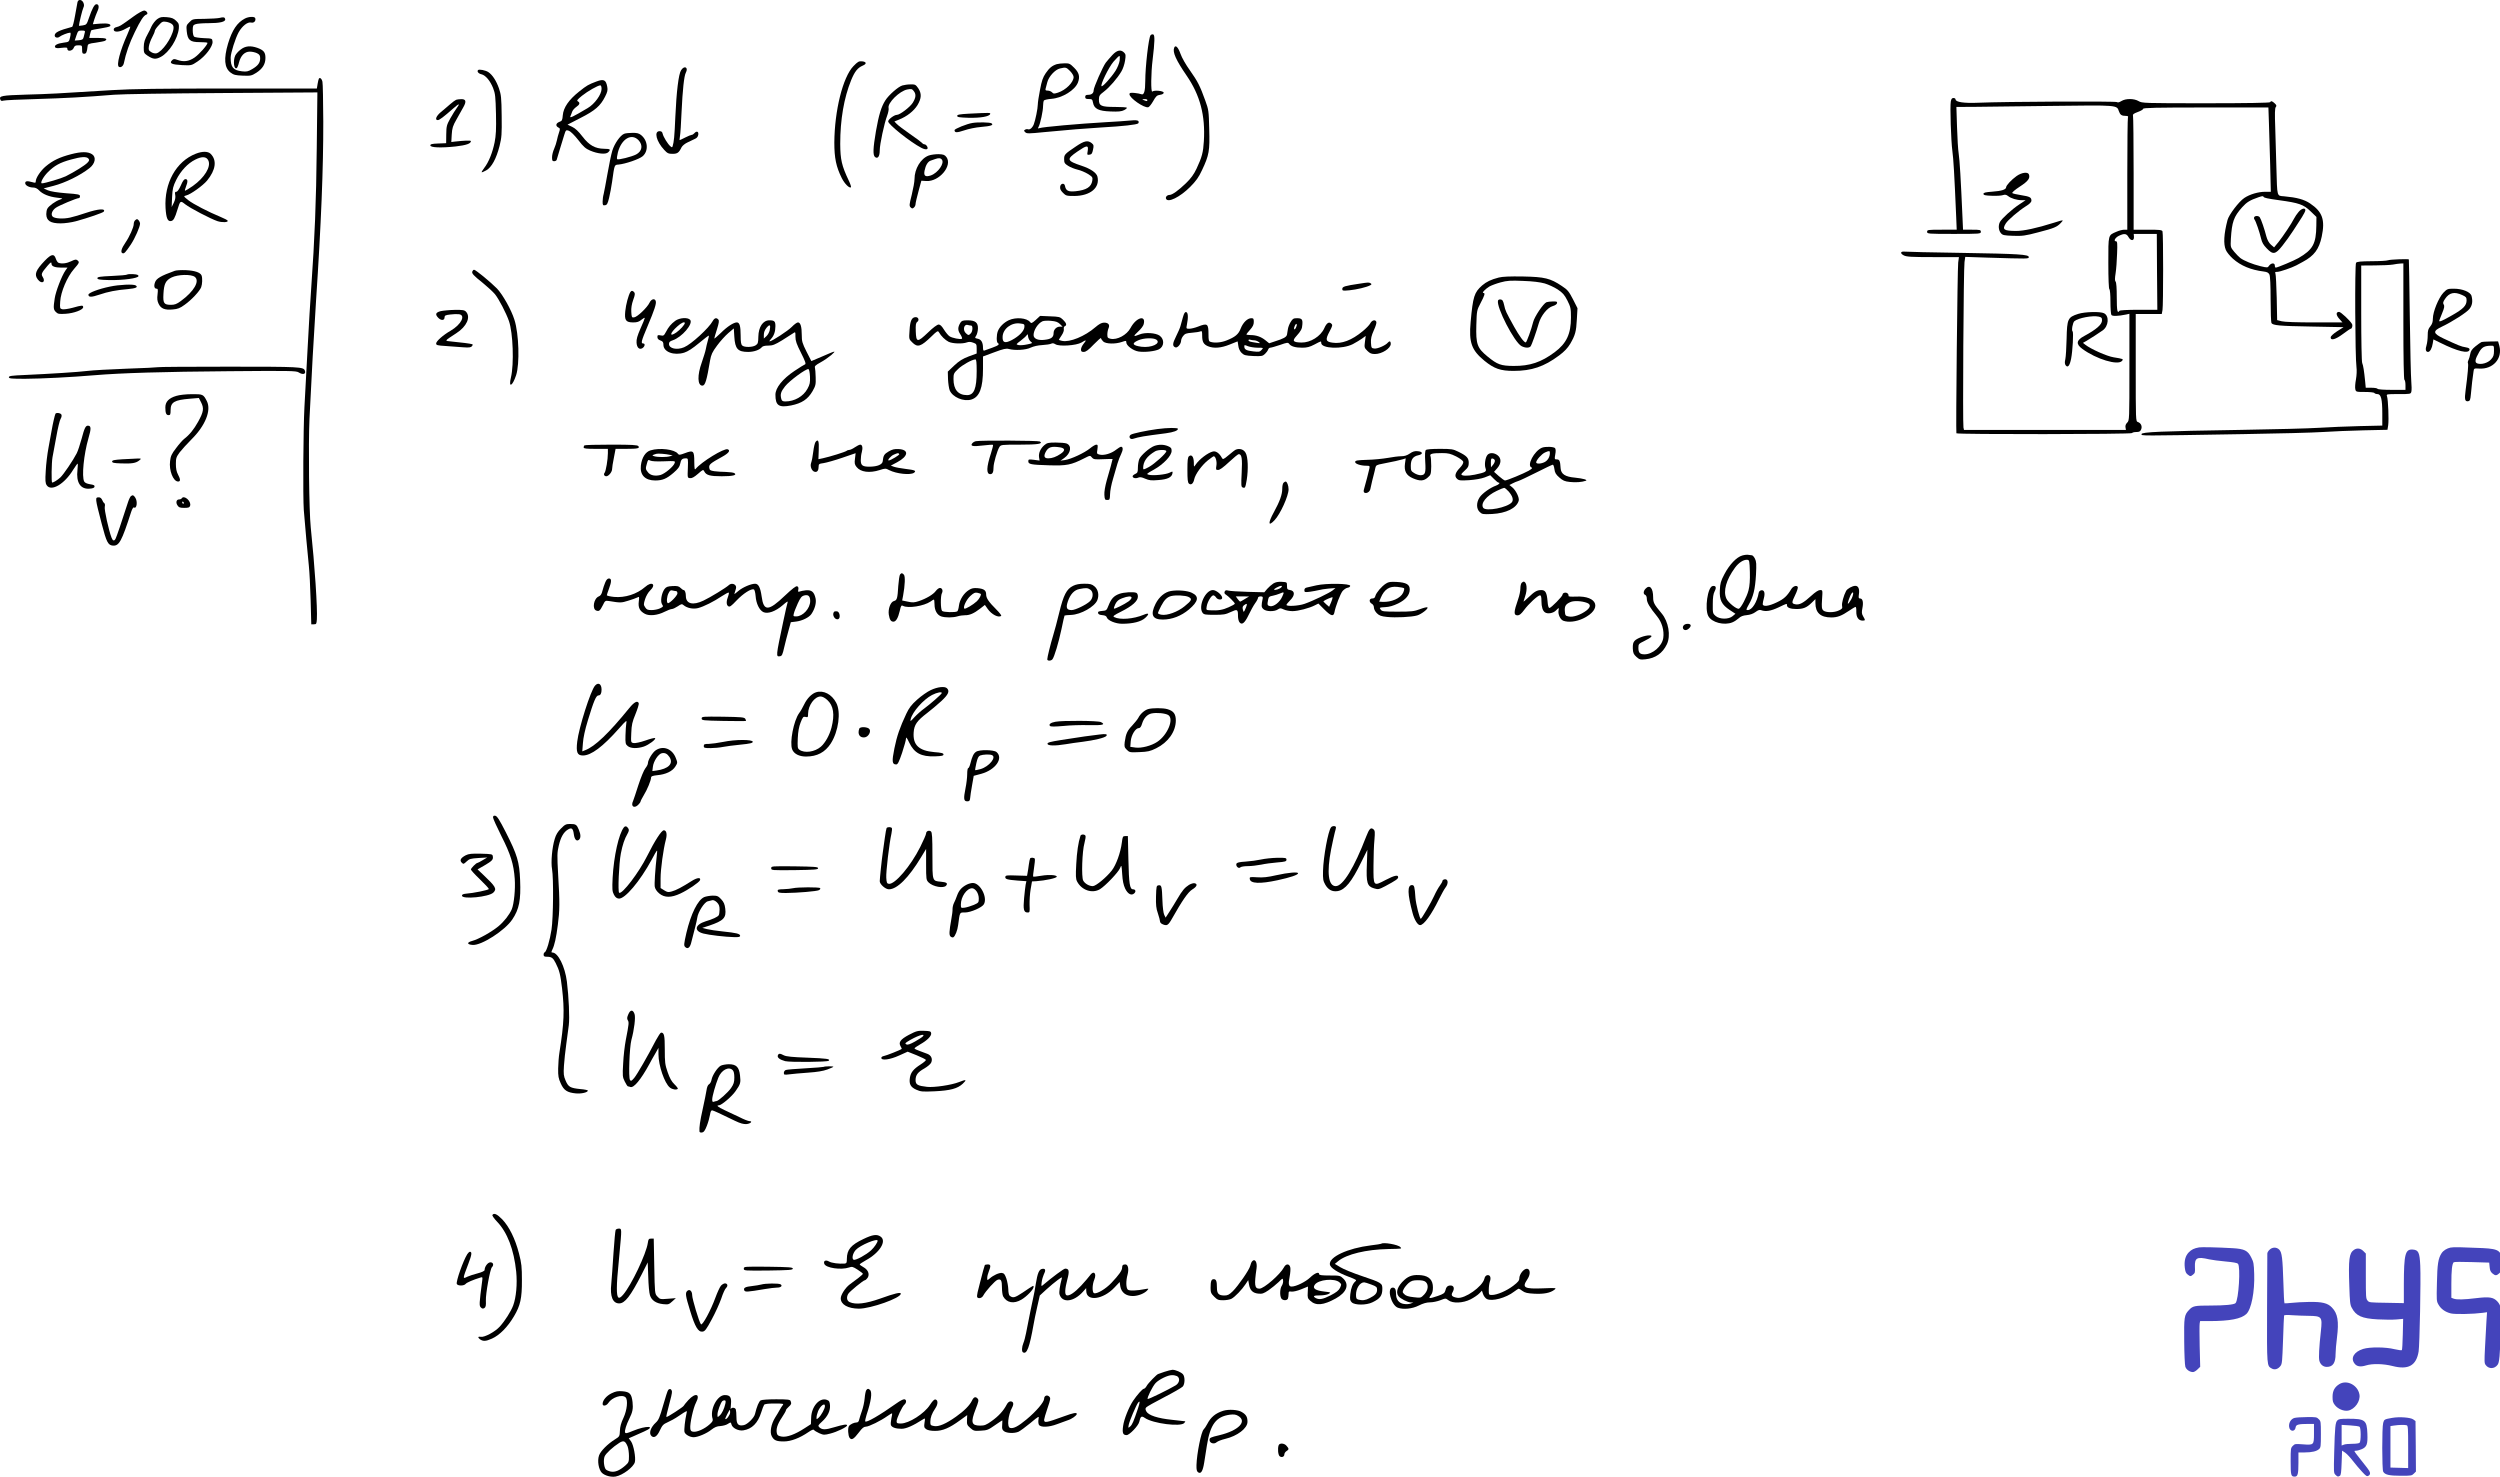 <svg height="1401.519pt" preserveAspectRatio="xMidYMid meet" viewBox="0 0 2372.628 1401.519" width="2372.628pt" xmlns="http://www.w3.org/2000/svg"><g transform="matrix(.1 0 0 -.1 -24.082 1454.995)"><path d="m976 14528c-2-13-12-70-23-127-10-57-22-105-28-106-126-34-165-53-165-82 0-20 28-27 46-12 17 14 80 39 100 39 7 0 7-13 0-44-10-44-10-44-62-51-58-7-91-25-80-44 6-9 24-10 62-5 46 5 54 4 54-10 0-28 49-20 60 9 8 20 16 25 45 25 34 0 35-1 35-40 0-33 3-40 20-40 19 0 26 14 32 70 3 23 9 26 78 35 41 6 81 14 88 18 28 19 7 27-69 27h-81l7 33c4 17 9 35 11 38 2 4 42 12 89 19s88 17 91 22c13 20-22 29-92 24l-72-6 13 43c7 23 21 58 30 79 19 39 15 68-9 68-19 0-41-42-71-130-21-62-24-65-58-71-21-3-37-5-37-3 0 19 33 155 42 171 8 17 8 29 0 48-15 32-50 34-56 3zm70-285c-3-10-8-30-11-45-6-22-13-27-46-30-21-2-39-3-39-3 0 1 7 22 16 48 15 44 18 47 51 47 28 0 33-3 29-17z"/><path d="m1510 14395c-119-87-133-95-162-102-19-4-28-12-28-24 0-28 55-25 109 6 24 14 46 24 48 22s-10-35-27-73c-69-153-106-293-81-308 17-11 41 6 47 33 19 94 53 192 104 296 56 115 84 158 111 167 21 7 1 38-23 38-13-1-57-25-98-55z"/><path d="m1732 14368c-17-13-41-43-53-68-11-25-25-54-32-65-34-62-41-85-42-134 0-51 2-56 34-78 54-36 79-39 128-13 79 42 161 172 171 270 3 40 0 48-26 73-24 23-42 30-88 34-50 4-64 1-92-19zm141-47c14-11 17-25 14-47-14-84-107-216-161-230-15-3-34 1-51 12-24 15-26 22-21 55 3 21 17 59 31 85s25 53 25 60c0 8 16 32 36 53 32 36 39 39 72 34 20-3 45-13 55-22z"/><path d="m2325 14380c-16-4-81-8-143-9-113-1-114-1-144-32-29-28-30-34-25-86 9-84 31-103 124-103 40 0 73-3 73-7 0-20-80-110-124-140-53-36-103-43-163-21-28 10-36 10-50-5-28-28-2-40 96-45 89-4 89-4 146 34 75 49 147 145 143 188-3 31-3 31-83 34-43 2-85 8-92 14s-13 31-13 59c0 44 3 51 26 59 14 6 69 10 123 10 108 0 164 13 159 38-4 19-15 22-53 12z"/><path d="m2565 14374c-73-38-121-109-160-238-42-143-35-229 23-274 31-23 46-27 116-30 76-3 84-1 129 27 60 39 87 82 87 142 0 53-17 73-77 95-66 23-115 18-159-17-22-16-44-42-51-57-22-50-12-135 15-118 5 3 15 27 21 53 17 66 54 103 103 103 22 0 52-7 68-15 24-12 30-22 30-48 0-43-21-71-76-103-39-23-53-26-96-21-85 10-108 39-108 130 0 43 45 185 76 241 34 60 85 100 118 92 27-7 48 16 39 42-6 17-62 15-98-4z"/><path d="m11160 14215c-18-22-50-299-50-435 0-95-12-136-38-124-9 4-38 9-64 12-39 3-48 1-48-12 0-36 137-132 178-124 9 2 30 28 47 58 26 47 36 56 65 60 22 3 35 11 35 20 0 18-89 27-108 11-15-11-13 178 3 304 20 165 22 232 6 238-8 3-20 0-26-8zm-30-615c0-12-8-12-35 0-18 8-17 9 8 9 15 1 27-3 27-9z"/><path d="m11384 14096c-16-42 18-117 118-263 128-186 179-378 164-623-6-106-18-151-69-260-26-55-52-91-99-137-71-69-132-113-157-113-23 0-41-19-34-36 16-42 131 14 229 112 57 58 81 91 113 160 67 142 74 182 68 389-4 172-6 184-37 269-50 140-73 184-145 286-40 56-78 122-91 160-23 64-48 88-60 56z"/><path d="m10798 14028c-22-24-50-56-63-73-27-36-115-235-115-262s-19-43-52-43c-21 0-28-5-28-20 0-16 7-20 34-20 31 0 34-3 40-35 11-58 53-79 167-83 75-3 104 0 129 13 17 9 29 20 25 23-4 4-55 7-113 7-131 0-152 10-152 70 1 36 6 44 47 75 52 39 130 129 167 193 14 23 29 68 34 101 8 51 7 61-9 77-31 31-67 24-111-23zm69-53c-4-26-21-68-40-98-42-65-123-154-132-145-13 13 67 177 113 232 26 30 51 55 56 55 5 1 6-19 3-44z"/><path d="m8340 13922c-100-104-179-421-181-725 0-147 17-230 71-338 28-55 73-99 87-86 3 4-6 32-21 63-67 141-80 199-81 349 0 229 35 435 104 605 34 82 61 116 109 137 41 17 37 37-7 41-29 3-40-4-81-46z"/><path d="m10270 13941c-44-14-70-35-105-86-27-40-38-72-54-158-12-59-21-122-21-140 0-36-23-149-38-187-13-33-38-54-55-47-8 3-20 1-28-4-12-7-12-11 2-24 14-14 31-14 180 1 265 25 354 32 539 44 213 12 341 27 353 39 5 5 6 15 2 21-6 9-28 11-79 6-39-4-145-11-236-16-247-14-595-45-624-56-16-6-17-4-8 13 16 30 42 150 42 196 0 23 4 47 8 53s36 13 72 16c103 8 223 82 251 155 21 55 11 93-35 139-40 40-47 44-92 43-27 0-60-4-74-8zm126-65c19-19 34-44 34-57 0-50-74-124-148-148-36-12-43-12-57 3-9 9-28 16-41 16-19 0-24 4-20 18 3 9 10 37 16 61 14 55 74 120 120 131 56 13 60 12 96-24z"/><path d="m6705 13884c-24-36-44-202-55-445-8-187-13-235-26-278-4-11-7-11-20 0-25 20-68 91-74 119-4 19-12 25-30 25-55 0-30-98 44-177 30-33 41-38 79-38 46 0 61 10 86 62 8 15 33 36 60 48 25 12 57 27 71 34 16 7 26 22 28 39 4 30-17 37-38 12-7-8-18-15-25-15-6 0-34-11-61-25s-51-25-53-25 0 17 3 38c4 20 11 123 15 227 10 212 24 343 40 374 28 51-12 74-44 25z"/><path d="m4778 13885c-13-13 4-34 32-40 39-9 83-61 111-132 20-51 23-79 27-244 3-147 0-204-13-270-20-98-56-188-98-242-16-21-27-40-25-42s21 6 43 18c52 29 96 111 127 232 20 81 22 110 20 284-2 175-5 201-26 263-26 73-62 128-101 154-26 17-87 29-97 19z"/><path d="m3267 13803c-3-4-8-27-12-50l-7-43h-846c-641 0-907-4-1092-15-523-33-602-37-822-43-233-7-258-12-244-47 5-13 12-15 29-10 12 4 153 11 312 15 272 8 456 18 740 41 66 6 527 13 1024 16l904 6-6-529c-5-507-20-866-52-1319-9-115-24-379-35-585s-24-456-30-555c-11-208-15-850-6-975 11-139 36-417 48-530 6-58 14-206 17-330l6-225h25c23 0 25 4 28 47 7 105-20 509-58 873-16 153-23 784-12 1030 18 379 42 809 62 1115 49 737 70 1269 69 1705-1 193-4 363-8 379-6 29-25 45-34 29z"/><path d="m5900 13776c-76-29-89-36-163-95-98-78-149-152-155-225-4-47-7-54-33-63-33-13-38-38-9-53 17-9 18-13 6-48-7-20-16-54-20-74-4-21-16-57-26-80-11-24-20-60-20-80 0-32 3-38 20-38 11 0 22 6 24 13 2 6 15 50 29 97 15 47 34 108 42 137 16 51 17 51 45 42 17-7 52-41 89-88 48-63 70-82 112-100 72-31 150-39 172-16 27 27 20 32-38 33-86 1-143 33-207 117-37 48-67 77-97 91l-44 21 124 64c138 70 188 114 232 201 23 45 27 63 21 94-12 67-33 77-104 50zm50-70c0-52-66-144-132-182-145-86-172-98-164-78 5 10 12 30 17 44s23 34 39 45c33 22 38 40 15 53-13 7-5 17 39 53 55 44 150 98 174 99 7 0 12-13 12-34z"/><path d="m8805 13739c-39-11-130-91-162-142-39-61-62-139-89-292-28-164-30-227-9-245 26-21 45 5 45 63 0 57 43 258 71 331 10 27 16 59 13 71-12 47 104 162 178 176 38 7 45 5 60-14 25-31 22-63-9-113-26-41-122-114-150-114-26 0-82-43-83-62 0-29 209-196 315-251 44-23 71-17 55 13-6 11-17 20-24 20-8 0-19 6-25 14-7 8-58 46-115 85-56 39-113 82-125 95l-22 23 42 17c78 31 142 82 177 138 39 66 41 110 7 161-24 34-29 37-73 36-26 0-60-5-77-10z"/><path d="m18755 13587c-9-46 2-377 15-472 10-71 19-224 36-622l5-123h-140c-134 0-141-1-141-20s7-20 255-20 255 1 255 20c0 18-7 20-84 20h-85l-5 113c-16 368-27 550-36 607-6 36-13 151-16 255l-6 190 183 1c101 1 433 5 737 9 609 8 603 8 622-50 12-35 26-45 67-45 19 0 24-4 19-16-3-9-6-252-6-540v-524h-29c-16 0-49-8-73-19-81-35-78-22-78-296 0-152 4-246 10-250s10-54 10-118c0-62 4-118 9-126 9-13 62-12 139 4l32 7v-506c0-501 0-506-21-527-14-14-19-29-16-45l4-24h-768-769l-5 23c-8 32 1 1513 10 1570l7 49 212-7c388-12 391-12 391 5 0 25-89 31-635 40-283 4-528 10-544 12-40 4-44-17-7-36 25-13 73-16 276-16h247l-7-52c-7-52-23-1606-17-1620 5-12 1660-10 1667 2 3 6 22 10 41 10 27 0 37 5 45 24 13 29-1 61-31 71-20 6-20 15-20 516v509h124 123l7 38c8 48 8 725 0 746-5 14-27 16-140 16h-134v534c0 294-3 541-6 549-4 12 8 20 45 34 28 10 51 23 51 30 0 10 122 13 594 13h595l5-147c3-82 8-262 12-400l6-253h-52c-67 0-148-24-200-59-51-34-146-159-159-209-35-134-40-228-16-284 8-20 38-57 67-83 75-67 171-107 294-122 32-4 44-11 53-29 7-16 11-102 11-237 0-117 4-217 8-223 15-22 74-28 375-33l309-6-61-39c-38-25-61-47-61-58 0-33 46-20 116 32 37 28 70 50 74 50 13 0 21 31 12 46-18 32-106 114-122 114-31 0-31-29 1-65l31-35h-267c-159 0-284 4-310 11l-43 11-4 211c-3 117-8 220-12 230-7 14-3 17 18 17 24 0 138 39 181 62 10 6 38 21 61 33 107 57 154 120 179 239 34 160 7 236-110 315-56 38-126 57-247 68-70 6-65-12-73 268-3 110-8 282-11 382-5 134-4 186 5 197 10 11 7 19-10 35-25 23-35 26-44 11-4-6-218-10-610-10-587 0-605 1-637 20-43 26-122 27-164 1-21-13-35-16-41-10-10 10-1062 5-1317-6-135-6-216 6-216 32 0 7-9 13-20 13-14 0-21-9-25-33zm2969-906c6-9 37-16 146-31 190-26 233-41 299-105l56-54-1-83c-2-172-33-228-169-307-41-24-201-91-216-91-5 0-9 9-9 20 0 27-34 26-54-1-14-21-15-21-83-5-74 18-155 51-190 77-12 9-39 36-58 59-36 44-36 44-32 124 10 161 27 209 107 299 44 49 74 67 155 95 40 13 43 13 49 3zm-1282-382c23-39 54-36 51 4l-2 27h109 110l2-360 3-360h-177c-107 0-179-4-183-10-19-30-25 2-25 128 0 88-4 142-11 149-8 8-8 30 0 80 6 37 12 121 14 186 4 97 2 117-10 117-27 0-8 35 27 52 52 25 73 22 92-13z"/><path d="m22056 12539c-15-17-34-45-43-63-24-48-103-166-148-223l-42-51-30 26c-20 18-34 45-43 77-17 68-51 167-63 183-11 15-43 16-52 2-4-6-3-16 2-23 13-16 48-119 63-182 8-36 23-62 53-92 60-63 82-59 149 25 30 37 76 102 104 145 27 43 64 100 82 127 17 27 32 56 32 65 0 26-37 17-64-16z"/><path d="m4570 13603c-8-3-34-22-57-42-22-20-62-53-87-74-46-38-61-77-30-77 15 0 56 31 149 113 52 46 65 48 33 5-14-18-42-64-63-101-35-63-38-75-39-152l-1-84-75-3c-59-2-75-6-75-18 0-21 101-25 240-10 102 12 145 27 145 51 0 8-66 5-155-5l-31-4 4 71c4 62 10 82 46 145 22 40 52 92 65 116 30 53 24 76-21 75-18 0-40-3-48-6z"/><path d="m9435 13471c-89-5-110-9-110-21s20-15 110-18c113-2 195 12 203 36 4 13 2 13-203 3z"/><path d="m9470 13383c-53-8-170-56-170-68 0-26 21-26 93-2 40 14 110 28 158 32 95 8 124 18 99 35-14 9-128 12-180 3z"/><path d="m6164 13280c-37-15-91-92-112-160-11-36-31-135-46-220s-31-171-36-191c-6-20-10-53-10-73 0-33 3-37 22-34 19 2 26 14 39 68 9 36 22 106 29 155 23 164 21 160 60 163 66 6 200 52 231 80 57 51 49 149-17 201-20 16-40 21-83 20-31 0-66-4-77-9zm137-61c44-47 34-105-23-135-42-22-171-54-180-45-5 4-1 33 7 65 34 129 130 185 196 115z"/><path d="m10450 13159c-105-71-110-76-110-120 0-34 5-42 38-63 20-13 60-29 89-36 28-6 73-25 99-41 44-28 46-32 41-65-10-59-55-88-158-99-69-7-92 4-101 50-5 32-42 26-46-8-2-20 5-35 27-57 28-28 34-30 108-30 152 1 245 79 219 184-9 36-64 74-148 102-144 48-149 62-43 135 90 62 108 64 99 8-7-39-6-41 17-37 19 2 26 11 33 47 9 40 7 46-13 63-37 29-70 22-151-33z"/><path d="m914 13086c-107-28-172-59-239-115-49-41-95-110-95-143 0-14-5-15-32-7-49 14-68 11-68-9 0-22 38-42 79-42 17 0 37-10 52-26 33-36 95-61 170-70 61-7 61-7 27-19-41-14-105-60-118-86-6-10-10-33-10-51 1-63 39-88 137-88 38 0 102 9 143 20 117 32 260 81 266 92 20 32-54 26-171-13-49-17-116-37-149-44-65-15-150-10-167 11-17 20-3 57 30 81 27 21 199 93 221 93 5 0 10 8 10 18 0 16-15 20-132 28-87 7-147 17-173 28l-40 18 93 24c112 29 256 100 343 169 54 43 65 104 24 131-40 26-102 26-201 0zm166-41c11-13 9-20-10-40-24-25-118-84-205-128-41-20-198-67-226-67-21 0 12 62 56 106 62 62 114 91 220 120 96 27 148 30 165 9z"/><path d="m2099 13091c-187-73-301-279-287-516 6-95 20-128 51-123 24 3 37 26 62 109 27 86 27 87 74 50 45-36 243-139 306-160 44-14 102-12 97 4-2 6-31 21-65 35-119 49-262 123-309 160-47 38-47 38-20 45 41 9 158 93 198 141 83 102 95 193 34 254-25 25-78 26-141 1zm119-64c28-59-36-163-147-242-36-25-69-45-73-45-5 0-1 16 7 36 20 50 19 74-4 74-13 0-26-17-44-60-17-38-32-60-43-60-13 0-15-7-10-32 4-22-1-46-14-73l-20-40 4 94c4 82 9 102 40 165 42 84 109 156 180 191 65 33 106 30 124-8z"/><path d="m9055 13074c-76-28-135-126-135-224 0-24-12-91-26-148-24-94-25-106-11-120 13-13 19-13 31-2 9 7 16 22 16 34 0 11 13 66 28 121l27 100 47-3c122-8 251 146 191 227-17 22-28 26-74 28-30 0-72-5-94-13zm124-38c29-34-36-127-104-151-52-17-69-5-60 44 10 51 31 87 57 96 13 4 32 11 43 15 32 12 52 11 64-4z"/><path d="m19379 12879c-49-35-98-88-99-106 0-22-44-36-130-42-66-5-85-9-85-21s17-16 79-18c43-2 91 1 105 6 21 7 32 5 50-9 27-22 83-39 131-39h35l-60-40c-69-45-167-135-184-167-17-33-13-78 8-104 17-21 28-24 117-27 88-3 114 0 238 33 152 39 179 51 215 89 30 32 30 32-66 2-164-52-287-78-360-78-115 1-132 13-97 70 20 34 125 123 192 165 36 22 52 39 52 53 0 31-16 39-99 52-40 6-78 15-82 19-6 6 24 31 71 62 79 51 100 80 86 116-10 26-69 18-117-16z"/><path d="m1522 12458c-7-7-12-22-12-35 0-30-41-121-79-176s-48-92-28-100c17-6 27 5 80 83 39 59 87 168 87 198 0 17-18 42-30 42-3 0-11-5-18-12z"/><path d="m668 12078c-90-94-105-134-67-182 36-46 77-23 45 26-17 26-11 39 46 106 30 35 38 39 38 17 0-23 34-35 95-35h56l-19-27c-35-50-93-201-102-265-14-91-12-106 11-129 19-19 30-21 93-17 79 5 166 38 166 62 0 21-11 20-100-5-41-11-85-17-98-14-23 6-24 9-20 73 5 91 66 235 131 309 52 60 54 65 32 83-12 10-23 8-58-9-43-21-91-27-121-15-8 3-20 21-26 40-16 48-42 44-102-18z"/><path d="m22905 12080c-11-5-81-9-156-9-103-1-139-4-148-15-13-15-9-902 4-991 4-30 2-76-5-116-7-37-10-78-6-93 6-25 8-26 91-26 46 0 87-4 90-10 3-5 16-10 29-10 34 0 46-49 46-183v-116l-217-5c-120-3-292-10-383-16s-428-15-750-20c-753-12-935-20-935-40 0-17-42-17 965 0 327 5 667 14 755 20s262 13 387 16l227 5 7 44c7 51 0 239-11 273-7 22-7 22 109 22 114 0 116 0 122 24 3 13 3 57-1 98-4 40-10 316-14 613-3 297-8 541-9 543-6 6-180 0-197-8zm145-579c0-356 4-552 10-556 6-3 10-26 10-51v-44h-129c-76 0-132 4-136 10-3 6-30 10-59 10h-53l-6 63c-10 97-17 146-28 173-5 15-9 216-9 475v449l128 1c70 0 147 4 172 8 25 5 57 9 73 10l27 1z"/><path d="m1900 11980c-133-48-176-73-188-110-13-35-6-60 15-60 13 0 14-10 9-54-5-40-3-62 10-89 22-46 58-61 134-54 48 4 69 12 114 45 65 46 141 128 156 166 11 30 13 86 4 111-11 29-65 47-148 51-45 2-92-1-106-6zm190-58c49-39-8-138-133-229-39-29-59-36-93-36-67 0-77 14-72 103 5 96 21 129 78 157 60 29 186 32 220 5z"/><path d="m4724 11975c-8-20 6-36 101-112 44-36 95-83 114-106 38-48 105-177 132-254 39-113 49-409 19-535-25-103 13-87 49 21 35 107 27 392-16 526-29 94-111 239-165 296-60 61-203 179-218 179-6 0-13-7-16-15z"/><path d="m1447 11944c-4-4-69-10-144-13-113-5-138-9-138-21s20-16 110-18c133-3 280 17 280 38 0 11-14 16-50 18-28 2-54 0-58-4z"/><path d="m14465 11916c-74-19-117-40-158-75-75-67-87-104-109-346-18-195 8-268 131-369 92-75 152-96 276-96 172 0 290 40 432 146 51 38 81 70 106 111 48 83 57 116 63 233l6 105-43 85c-39 75-51 90-106 126-109 73-162 86-368 90-126 2-195-1-230-10zm436-56c36-11 91-36 123-57 48-32 64-50 92-105 31-62 34-75 34-161 0-156-42-246-155-330-128-95-234-131-390-130-120 1-153 13-246 89-99 81-112 117-107 298 4 140 5 142 41 211 39 74 45 95 25 95-16 0 19 37 58 61 18 10 65 28 106 39 62 17 94 19 213 14 94-3 162-12 206-24z"/><path d="m14458 11698c-20-58 155-398 223-433 34-18 73-19 86-2 11 14 54 136 77 217 21 74 83 151 133 165 22 6 39 18 41 28 3 14-4 17-40 16-24 0-51-4-60-7-30-12-115-138-127-189-16-67-62-193-70-193-17 0-62 62-111 150-79 143-82 149-94 204-9 40-16 52-33 54-11 2-23-3-25-10z"/><path d="m13145 11858c-142-21-165-28-165-50 0-18 4-19 68-13 69 7 162 29 196 47 15 8 16 12 5 19-16 10-20 10-104-3z"/><path d="m1284 11830c-107-22-204-59-204-77 0-25 29-25 102 0 85 29 163 44 271 53 77 7 102 18 76 35-22 14-156 8-245-11z"/><path d="m23429 11771c-45-49-99-180-99-245 0-32-7-52-24-73-20-24-25-40-25-86 0-32-5-73-11-93-13-39-8-64 14-64 19 0 38 35 45 82l6 37 65-32c166-83 270-107 278-66 2 12-8 18-37 23-41 6-70 18-209 83-103 49-106 71-14 114 97 46 236 135 260 168 26 33 32 72 19 122-10 38-86 69-168 69-59 0-64-2-100-39zm179-21c36-16 42-23 42-50 0-50-31-82-139-143-91-52-121-65-121-52 0 2 12 34 27 70 22 53 25 70 16 84-9 15-7 26 13 55 40 59 88 70 162 36z"/><path d="m6223 11778c-18-30-42-118-48-181-9-87 5-107 76-107 36 0 55 6 78 26 17 14 31 21 31 16s-18-51-41-101c-30-69-39-101-37-133 3-48 27-70 56-52 23 15 28 44 8 44-25 0-20 21 40 163 66 156 86 216 78 240-9 28-42 20-59-16-21-45-116-136-146-139-22-3-24 0-27 52-2 37 4 73 18 113 17 46 19 61 10 73-15 17-26 18-37 2z"/><path d="m4423 11597c-50-13-55-32-19-67 28-25 56-21 56 9 0 16 9 21 53 26 29 4 66 5 82 3 69-7 24-98-78-157-71-41-137-99-137-121 0-16 12-19 93-24 50-3 124-9 163-12 56-4 73-2 83 10 11 13 11 17 0 20-15 5-101 16-194 25-68 7-72 1 47 79 98 63 138 152 92 203-15 16-30 19-108 18-50-1-110-7-133-12z"/><path d="m11467 11538c-9-29-19-66-23-83-4-16-23-60-42-98-34-68-36-92-6-104 20-7 53 32 54 63 0 12 9 33 20 46 16 21 30 26 82 30 35 3 71 8 81 13 15 6 17 1 17-40 0-59 13-83 55-101 55-23 125-17 206 16 41 16 75 30 75 30 1 0 4-19 7-42 3-26 15-51 31-67 24-23 36-26 112-30 78-3 88-1 110 20 13 12 26 30 30 41 3 10 12 18 20 18 9 0 50 12 92 26 68 24 77 25 87 11 18-25 60-37 125-37 45 0 71 7 115 30 66 35 65 35 65 15 0-54 200-62 300-11 30 16 70 40 88 53l34 25-7-55c-7-54-6-58 23-87 24-24 39-30 72-30 66 0 150 54 150 97 0 26-12 30-29 10-20-25-98-59-127-55-27 3-29 6-32 55-2 40 4 66 27 118 17 36 28 72 24 80-9 25-41 17-57-13-8-16-41-50-73-76-104-86-199-122-288-108-63 9-68 28-25 108 27 50 29 60 16 72-22 22-45 7-67-43-34-77-132-138-217-136-80 2-90 15-48 61 44 49 55 69 57 111 4 48-6 59-51 59-33 0-41-5-59-34-12-18-24-49-27-67-3-19-7-43-9-55-5-23-32-38-115-64l-54-18-36 29c-41 33-87 49-142 49-21 0-38 3-38 6 0 4 16 24 35 45 26 29 35 48 35 74 0 30-3 35-24 35-36 0-78-41-100-97-21-56-53-82-137-115-51-20-113-25-151-12-15 4-18 17-18 69 0 104-9 111-100 75-28-11-65-20-82-20-30 0-30 1-23 38 14 69 12 116-7 120-12 2-20-10-31-50zm1072-100c-7-13-14-18-16-11-3 7 1 22 8 35s14 18 16 11c3-7-1-22-8-35zm-395-118c12 0 31-7 42-15 18-14 17-14-16-9-67 10-80 14-80 25 0 6 7 8 16 5s26-6 38-6zm32-70c57 0 57 0 38-21-17-19-26-20-79-14-65 7-85 18-85 46 0 17 2 17 35 3 19-7 60-14 91-14z"/><path d="m19964 11571c-99-32-106-47-110-236-2-83-7-170-12-193-7-30-6-46 3-59 20-27 39-4 52 64 14 70 24 251 14 257-13 8 1 85 17 98 38 31 173 56 231 43 26-6 31-11 31-36 0-39-54-86-169-148-75-40-81-76-18-122 133-98 339-160 377-114 15 18 12 19-80 34-63 10-216 78-268 119l-23 18 34 19c36 21 119 75 153 99 57 40 65 137 13 163-34 18-183 14-245-6z"/><path d="m10071 11514c-37-33-43-35-54-21-30 40-135 49-202 18-47-22-89-64-104-104-14-36-14-104-1-112 20-13 8-23-52-45-35-13-69-25-75-27-9-4-13 5-13 25 0 51-16 80-49 87-29 6-30 8-16 29 8 12 16 42 17 66 2 58-24 80-98 80-45 0-56-4-68-22-27-44-27-73-1-111 13-20 20-39 15-42-14-9-93 7-117 23-12 7-36 36-53 63-21 34-36 49-51 49-13 0-53-29-101-76-101-96-112-95-116 10-2 64 0 80 14 91 21 15 12 45-14 45-38 0-54-34-59-124-6-84-6-85 25-115 51-52 82-42 185 58 50 49 59 54 68 39 21-38 61-76 93-92 38-18 131-21 172-6 19 7 36 7 60-2 32-11 34-15 34-58v-45l-76-28c-57-22-90-42-137-86l-61-58 2-73c2-40 9-87 16-105 28-65 131-109 205-87 78 24 111 109 111 293v116l108 40c85 32 113 38 137 31 57-16 163-10 208 13 26 12 68 22 109 24 37 2 75 8 85 13 12 7 24 5 40-5 36-24 200-12 247 16 46 29 52 26 22-10-14-17-26-41-26-55 0-19 5-24 26-24 20 0 45 18 95 71 38 39 69 66 69 60s9-20 20-31c25-25 116-27 179-5 38 13 41 13 41-4 0-31 64-79 116-87 60-9 156 2 194 21 50 26 54 94 7 129-37 27-138 34-191 12-61-25-64-19-14 27 26 23 50 55 53 70 24 92-71 66-125-36-35-66-127-116-190-102-26 6-30 11-30 40 0 19 5 45 11 59 16 34-2 55-44 54-23-1-46-14-80-43-100-87-244-146-317-130-17 4-30 8-30 10s12 21 26 42c15 22 24 47 21 60-2 13 2 24 9 27 22 9 16 30-17 62-28 27-36 29-124 32l-93 4zm229-39 25-25h-24c-34 0-61-28-61-61 0-40-22-57-85-64-62-8-105 10-105 45 0 47 42 112 85 131 11 5 47 7 80 4 46-4 65-11 85-30zm-337-29c-3-38-51-87-119-123-65-34-90-26-88 30 2 76 84 139 166 127 40-5 43-7 41-34zm-505 14c17 0 15-56-4-74-19-20-23-20-46 1-32 28-20 89 16 79 11-3 27-6 34-6zm564-151c21-16 20-17-34-28-31-7-67-9-81-6-26 7-25 7 21 42 26 20 52 43 57 52 8 13 11 10 13-14 2-16 13-37 24-46zm1194 17c46-35-46-79-142-67-86 12-97 32-31 61 51 23 145 26 173 6zm-1706-298c0-166-25-228-91-228-85 0-129 52-129 153 0 49 3 56 43 94 38 38 133 91 165 92 9 1 12-28 12-111z"/><path d="m6649 11505c-40-30-63-57-89-107-18-34-23-37-50-31-26 5-30 3-30-16 0-15 9-25 28-32 23-8 29-16 29-41 0-68 99-105 197-75 35 11 80 40 141 91 49 41 91 73 93 71s-2-23-9-46c-7-24-16-62-20-84s-22-78-38-125c-44-122-41-220 6-220 26 0 41 48 73 240 10 55 20 78 66 140 30 41 78 94 107 119l52 44 5-79c7-115 33-144 131-144 54 0 106 18 128 43 9 12 29 17 63 17 41 0 62 8 131 50 45 28 92 58 105 67 22 15 22 15 22-33 0-39 11-70 53-153 39-77 49-105 38-109-7-2-53-31-101-63-112-75-180-160-180-225 0-103 32-125 149-102 102 21 158 58 203 135 30 53 32 64 30 132-1 41-4 82-7 92-5 13 8 25 52 49 32 17 78 49 103 70 51 46 48 45-97-18l-92-39-46 90c-40 80-45 97-45 158 0 78-12 119-36 119-10 0-36-19-58-42-37-38-190-138-211-138-5 0 1 10 13 23 28 30 42 70 42 122 0 46-10 55-58 55-61-1-102-63-104-155-1-59-4-68-25-82-30-20-106-21-127-3-12 9-16 33-16 97 0 88-10 123-36 123-30 0-91-39-151-99-35-34-63-58-63-53 0 4 11 43 25 86 19 60 22 82 14 92-18 22-37 17-54-13-35-66-205-222-272-249-68-29-143-12-143 31 0 18 8 26 35 35 87 29 197 157 166 194-22 26-100 21-142-9zm91-21c0-15-43-63-80-89-70-48-63-7 10 58 35 33 70 48 70 31zm806-68c-4-18-17-43-31-56l-25-23v35c0 25 9 47 27 69 30 35 39 27 29-25zm382-440c2-57-1-74-24-116-39-72-123-120-210-120-24 0-33 5-38 23-12 45-5 69 35 120 41 53 202 171 223 164 6-2 12-32 14-71z"/><path d="m23790 11303c-8-4-34-22-57-41-31-25-44-44-48-70-4-21-11-47-17-59-6-11-8-25-5-30 6-10-2-105-22-255-12-89-7-110 23-106 18 3 22 12 27 68 6 70 17 166 25 215 4 29 5 30 53 27 131-9 224 95 192 216l-12 42-72-1c-40 0-79-3-87-6zm120-83c0-40-5-56-28-81-30-34-92-52-131-38-26 10-21 40 19 109 27 45 48 57 108 59 32 1 32 1 32-49z"/><path d="m1739 11065c-3-2-135-9-295-14-159-6-325-15-370-21-87-11-356-28-599-39-124-5-150-9-150-21 0-13 24-15 155-15 158 1 436 15 660 34 250 21 649 33 1272 38 577 5 640 4 663-11 40-26 73-17 59 17-13 35-43 37-723 37-367 0-670-2-672-5z"/><path d="m1915 10793c-72-21-105-56-105-109 0-55 8-74 31-74 16 0 19 8 19 48 0 75 36 96 184 108l84 7 22-43c28-56 23-89-29-183-40-72-82-124-133-163-14-11-49-50-76-87-42-54-52-76-57-123-12-88 30-194 76-194 24 0 24 20-1 67-14 26-20 57-20 100 0 55 4 66 36 110 20 26 71 82 113 124 131 130 189 275 145 362-33 65-38 67-143 66-55 0-117-7-146-16z"/><path d="m767 10623c-6-12-25-93-36-158-6-33-19-107-30-165s-23-156-26-218c-6-95-4-117 9-137 42-64 169 10 252 148 20 31 38 57 41 57s3-27-1-60c-14-119 28-184 113-178 33 2 47 8 49 19 2 13-8 18-42 23-30 5-50 14-56 26-25 46-4 258 40 410 28 94 26 120-5 120-22 0-33-23-60-125-15-54-35-116-46-137-34-67-126-202-155-229-27-25-66-49-78-49-9 0-6 189 3 240 5 25 21 112 36 194 14 82 33 159 41 171s12 30 8 39c-6 16-49 23-57 9z"/><path d="m11225 10478c-105-14-236-42-253-54-24-17-7-48 21-39 65 20 96 25 313 53 73 10 114 25 114 42 0 12-97 11-195-2z"/><path d="m7981 10356c-7-9-17-50-22-93s-14-90-20-105c-13-33 6-81 35-86 23-5 36 14 36 50 0 24 4 27 48 33 26 4 105 26 175 50l128 44-6-52c-6-44-3-56 15-79 38-49 124-60 220-29 53 17 56 17 90-1 69-35 201-49 235-25 25 19 10 26-82 37-43 5-91 14-108 20l-30 11 60 32c107 57 115 119 16 125-42 2-61-2-97-23-42-25-50-37-56-94-4-30-51-49-121-50s-87 11-87 62c0 23 4 58 10 77 11 40 5 70-15 70-8 0-31-11-51-25s-44-25-53-25c-10 0-21-4-26-9-11-10-159-56-224-70l-43-9 3 85c4 88-5 110-30 79zm794-116c5-8-82-60-100-60-17 0 21 44 48 55 39 17 44 18 52 5z"/><path d="m9503 10363c-12-2-27-11-34-19-23-28 3-34 99-22 51 6 94 9 97 6 3-2-6-38-19-79-44-134-46-199-7-199 22 0 31 19 31 65 0 39 35 160 56 193 14 21 19 22 192 22 174 0 225 8 192 30-14 9-560 12-607 3z"/><path d="m10152 10325c-36-31-56-75-50-115l5-31-54 7c-49 6-53 5-53-14 0-28 24-33 197-38 167-5 209 3 333 66 57 29 57 29 74 8 16-18 27-20 107-16 49 2 89 3 89 2 0-6-29-114-55-201-16-58-25-110-23-140 3-44 5-48 28-48s24 4 26 55c0 30 13 96 28 145 14 50 34 115 42 145 9 30 25 72 36 93 19 39 18 67-2 67-6 0-28-13-48-29-44-35-112-55-153-46-29 7-30 8-23 51 5 37 4 44-11 44-9 0-36-16-59-35-54-44-179-102-237-111l-44-6 36 25c63 45 75 117 22 138-13 5-60 9-103 9-69 0-82-3-108-25zm151-21c47-8 49-31 4-61-42-29-81-43-118-43s-45 19-25 59c26 49 55 58 139 45z"/><path d="m5787 10323c-4-3-7-12-7-20 0-10 26-13 115-13h115v-42c0-59-19-170-31-185-13-15-3-33 16-33 22 0 55 41 55 68 0 13 7 61 17 108l16 84h98c111 0 135 5 118 26-9 11-60 14-259 14-135 0-250-3-253-7z"/><path d="m11194 10317c-46-18-125-88-141-124-7-18-13-54-13-81 0-42-3-50-25-60-14-6-25-16-25-22 0-17 29-24 53-13 16 7 33 5 66-10 38-16 58-19 125-13 87 6 128 26 134 64 3 20 2 20-27 6-35-18-156-30-197-20-26 7-24 9 48 49 91 51 168 132 168 178 0 25-6 33-35 45-41 17-88 17-131 1zm116-49c0-20-112-121-167-151-47-25-53-26-53-10 0 64 36 114 114 160 28 16 106 17 106 1z"/><path d="m14875 10301c-74-31-147-169-99-188 11-4 4-12-28-31-46-26-205-92-224-92-6 0-32 18-58 41l-46 41 30 34c40 46 41 94 4 123-33 26-76 27-96 4-21-24-31-93-19-126 13-34 2-40-102-62-70-14-127-13-127 4 0 4 16 21 35 38 29 26 35 38 35 70 0 47-19 67-99 106-50 25-65 27-176 27-78 0-125-4-132-11-8-8-10-42-6-110 7-109 0-129-46-129-14 0-41 9-58 20-30 18-33 24-33 69 0 59 21 90 70 100s46 35-4 39c-28 3-48-3-75-22-26-18-50-26-82-26-24 0-82-7-129-16-47-8-134-17-195-18-91-3-111-6-113-19-4-18 51-37 107-37 31 0 33-2 28-27-5-26-38-151-52-199-4-12-2-25 4-29 20-12 51 6 57 33 9 44 26 115 35 147 4 17 11 42 13 56 5 23 13 28 68 38 108 21 162 33 191 42l29 9-7-49c-10-72 12-113 75-140 67-29 103-27 141 7 30 26 31 32 33 107 0 44-3 87-7 96-11 22 17 29 109 29 60 0 80-5 135-32 38-20 65-40 67-52 2-11-10-33-31-55-46-47-55-81-28-105 18-17 32-18 115-13 56 4 115 14 147 26l53 21 35-35c19-19 38-35 43-35 20 0 5-19-24-29-53-19-128-72-154-110-33-49-33-109 0-140 23-22 31-23 118-19 133 7 231 55 252 125 9 27-26 100-62 129l-26 21 29 15c17 9 41 19 55 23s91 40 172 81c80 41 151 74 156 74s12-19 15-42c4-34 14-51 46-79 34-30 51-38 101-43 55-6 113-2 150 11 24 8-23 22-102 30-93 8-132 34-136 88-4 71-11 85-36 85-22 0-23 2-15 47 6 31 5 50-2 60-13 14-91 17-124 4zm75-50c0-37-19-70-49-86-35-18-81-20-81-3 0 21 52 80 84 94 41 18 46 17 46-5zm-522-72c1-9-6-27-17-40l-20-24-1 43c0 36 3 43 17 40 10-2 19-10 21-19zm131-294c37-43 48-79 30-102-42-50-247-90-272-52-27 42 31 114 128 160 33 16 65 29 71 29 7 0 26-16 43-35z"/><path d="m6415 10276c-48-14-83-68-92-145-10-89 40-141 136-141 69 0 108 16 173 72 44 38 59 58 64 86 8 41 18 52 53 52 23 0 23-1 20-92-4-93-4-93 21-96 18-2 39 10 75 41 48 42 50 43 60 23 18-36 54-46 165-46 108 0 149 11 120 30-8 5-44 10-80 11-36 0-85 4-110 7-39 6-45 10-48 33-4 30 10 42 121 103 64 35 83 61 54 72-34 13-250-120-304-186-10-12-12 1-13 66 0 106-8 114-87 84-51-19-58-20-69-6-29 41-172 59-259 32zm185-43 25-6-25-7c-32-10-118-10-150 0-25 7-23 10 20 23 16 5 89-1 130-10zm-58-61c106 4 108 4 102-16-9-32-94-103-135-114-51-13-96-4-119 26-23 29-24 34-9 85 9 34 12 36 31 26 14-7 60-10 130-7z"/><path d="m11970 10283c-8-3-39-27-68-52-50-42-55-44-65-26-24 44-57 67-85 60-47-11-130-74-164-125-17-25-17-25-17 21-1 54-21 80-46 59-12-10-15-38-15-130s3-120 15-130c20-17 42 1 50 43 10 47 73 133 129 178 27 21 52 39 56 39 17 0 32-50 25-89-6-38-5-41 17-41 15 0 51 26 103 75 44 41 85 75 92 75 29 0 35-42 28-176-6-119-5-135 9-140 23-9 26-5 39 72 16 102 12 219-11 257-18 32-56 44-92 30z"/><path d="m1400 10191c-75-5-95-9-95-21s17-16 85-18c103-4 141 3 172 28 23 19 23 19-22 18-25-1-88-4-140-7z"/><path d="m12422 9968c-7-7-12-32-12-57 0-54-23-119-79-221-58-106-55-142 6-77 54 57 133 230 133 293 0 36-15 74-28 74-5 0-13-5-20-12z"/><path d="m1484 9842c-6-4-19-29-28-57-60-187-110-333-118-347-13-26-27-22-39 10-26 68-70 266-64 292 4 16 2 31-5 35-6 4-15 18-20 31-6 14-18 24-29 24-40 0-40 0 26-255 44-169 59-199 104-203 60-5 84 38 175 321 9 27 20 45 26 41 27-17 37 58 12 94-16 24-23 26-40 14z"/><path d="m1965 9820c-3-5-14-10-25-10-25 0-33-29-15-56 13-20 24-24 65-24 40 0 50 4 55 20 14 43-58 106-80 70zm20-40c3-5 1-10-4-10-6 0-11 5-11 10 0 6 2 10 4 10 3 0 8-4 11-10z"/><path d="m16776 9278c-54-15-122-86-170-178-34-64-40-86-43-150-5-94 17-139 95-190l53-35-26-22c-38-33-123-32-162 1-27 23-28 28-27 113 0 64 5 97 18 122 19 36 11 55-20 49-47-9-76-217-41-284 32-62 152-93 230-60 18 7 44 25 59 38 18 18 41 27 77 30 32 3 62 14 83 30 24 18 39 23 53 17 42-16 92-8 164 26 84 40 81 40 81 20 0-22 33-35 89-35 65 0 98 13 144 58l37 36v-37c0-93 49-137 150-137 59 0 98 15 170 64 29 20 56 36 61 36s8-20 7-45c-1-52 21-85 59-85 28 0 28 3 6 41-14 24-15 37-7 78 11 55 3 91-22 91-14 0-16 7-11 42 7 49-6 78-34 78s-77-27-88-49c-23-43-43-116-38-141 5-23 1-29-29-43-46-23-127-22-150 0-14 15-16 31-11 105 6 88 6 88-19 88-15 0-45-19-83-54-75-69-113-89-152-81-36 8-36 15 0 90 16 32 26 65 24 73-8 21-45 10-62-19-40-66-70-94-136-125-78-38-135-45-135-16 0 9 5 34 11 55 13 49 4 79-24 75-13-2-23-12-25-23-15-88-63-165-104-165-18 0-17 4 10 53 43 75 60 145 68 283 5 101 4 125-10 152-9 18-22 32-29 32-6 0-21 2-32 4-11 3-38 0-59-6zm72-156c2-79-2-133-13-175-16-62-71-167-91-174-21-7-101 57-119 96-32 71-2 178 81 292 35 49 85 81 119 76 18-2 20-11 23-115zm961-262c-13-22-26-40-30-40-8 0 19 78 35 99 22 29 18-18-5-59z"/><path d="m8783 9098c-6-7-13-56-17-108-7-120-12-137-41-144-32-8-57-74-49-129 8-49 20-67 44-67s44 34 60 102c11 50 15 56 31 48 48-26 198-2 261 41 14 11 29 19 32 19s6-21 6-46c0-56 24-100 63-114 39-13 113-13 157 1 19 6 50 10 68 10 44-1 86 17 144 62l46 36 26-37c37-54 106-89 129-66 3 4-17 30-46 59-72 72-97 108-97 143 0 39-20 54-80 60-38 3-56 0-83-17-49-30-88-92-95-148-3-27-10-51-16-55-18-12-131-9-144 4-15 15-16 142-2 168 13 24 3 50-19 50-10 0-27-13-39-29-24-33-90-72-161-96-42-14-60-15-104-5l-54 11 9 47c18 98 21 181 8 197-15 18-24 19-37 3zm765-184c9-7-12-47-36-70-35-33-111-78-119-70-15 14 20 86 57 120 33 30 45 35 68 30 15-4 29-8 30-10z"/><path d="m5985 9023c-9-21-21-57-27-81-7-31-18-46-34-52-49-19-66-122-23-135 26-9 34-1 61 51 21 44 24 45 58 40 109-18 117-18 183 3 37 11 76 25 87 31 18 10 19 7 13-40-7-58 10-90 59-116 42-22 120-14 186 20 28 14 59 26 69 26s35 12 56 26c34 23 40 24 55 11 33-28 90-40 138-28 54 14 150 62 227 114 32 21 61 36 64 33s1-18-5-33c-19-47-19-84 0-96 14-10 27-1 80 55 62 65 138 114 163 104 7-2 14-28 17-63 5-71 35-133 73-152 42-20 116 6 185 66 35 31 51 41 46 28-4-11-23-94-42-185-70-333-71-334-30-328 18 3 24 16 39 83 10 44 29 116 41 160l22 80 50 6c58 7 123 39 145 71 34 50 49 107 40 149-14 62-37 81-91 77-25-3-52-8-61-12-13-6-16-2-12 18 4 18 0 28-11 32s-46-23-116-89c-157-150-202-151-221-6-12 84-30 119-62 119-39 0-118-34-158-68-21-18-39-32-39-29 0 2 5 18 11 36 8 24 8 35-1 46-15 18-44 19-62 2-27-25-175-116-241-147-100-48-166-31-167 42 0 33-9 58-21 58-5 0-18 9-29 20-17 17-31 20-77 18-47-3-59-7-76-29-28-39-41-117-23-144 14-21 12-23-20-39-19-9-55-16-79-16-37 0-47 4-61 26-16 24-16 29-1 78 9 29 30 65 47 81 62 59 18 92-46 35-79-69-192-105-296-95-38 4-68 11-68 16s9 32 20 61c26 69 26 98 0 98-13 0-25-12-35-37zm673-83c6 0 12-10 12-21 0-23-78-101-92-93-13 9-9 63 8 95 12 24 20 30 37 25 12-3 28-6 35-6zm1272-94c0-70-69-146-133-146-27 0-29 2-22 28 3 15 20 57 37 95 26 56 36 69 62 76 38 10 56-7 56-53z"/><path d="m12325 9012c-17-11-43-34-58-51l-27-32-157 4c-87 2-170 8-185 12-22 6-29 3-35-11-4-12 0-21 13-28 23-14 84-75 84-85 0-5-26-20-58-34-57-26-100-33-176-29-38 2-39 2-33 37 7 44 44 105 63 105 7 0 19-9 26-20 15-24 58-27 58-4 0 27-56 74-88 74-72 0-142-155-98-216 13-17 27-19 113-19 85 0 105 3 155 27 63 29 68 27 68-41 0-20 6-45 13-55 23-32 50-11 87 66 19 40 47 91 62 112 16 21 28 45 28 53 0 7 11 13 24 13 18 0 23-5 21-17-15-74-14-84 5-103 25-25 105-27 138-4 21 14 26 14 56 0 19-9 56-16 83-16 53 0 160 28 212 55l34 17 56-56c63-63 88-70 96-28 11 59 56 175 77 202 13 15 34 30 48 32s25 10 25 18c0 23-226 26-320 5-38-9-80-18-92-21-15-3-23-12-23-25 0-20 4-21 53-15 28 4 66 11 82 15 17 5 59 12 95 15l65 5-25-21c-29-24-190-102-269-129-56-20-171-26-171-10 0 5 16 25 36 45 46 46 45 88-1 96-27 4-30 9-30 40 0 35 0 35-50 38-35 2-59-3-80-16zm76-36c-12-15-60-30-68-22-6 6 48 35 66 36 10 0 11-3 2-14zm9-88c-23-53-79-97-115-91-27 6-29 12-19 62 5 26 12 32 43 37 20 4 50 13 66 20 44 19 46 18 25-28zm-355-23c-22-14-42-25-45-25-3 1-13 12-23 25l-18 25h63l63-1zm818-33-18-41-29 25c-15 14-27 26-25 28 15 13 85 43 87 37 1-4-5-26-15-49zm-808-49c-20-48-21-49-29-17-5 19-2 30 11 40 29 22 34 16 18-23z"/><path d="m13395 9012c-41-25-93-87-101-117-4-18-13-25-30-25-30 0-33-34-4-50 12-6 20-21 20-36s12-38 28-54c23-23 41-29 96-35 80-9 236-1 286 14 41 12 109 65 98 76-4 5-36-3-70-16-56-21-79-24-211-24-137 0-150 2-163 20-14 19-13 20 43 23 41 2 77 13 123 35 73 36 110 81 110 133 0 47-33 66-123 71-58 3-78 1-102-15zm171-45c4-4 0-23-9-43-25-52-110-90-195-86l-32 2 15 37c34 80 82 112 159 103 30-3 59-9 62-13z"/><path d="m14682 9018c-7-7-12-31-12-53 0-23-9-68-21-101-44-126-44-154-4-154 16 0 34 15 60 50 42 58 131 140 151 140 10 0 14-15 14-56 0-54 12-92 34-106 25-17 77-8 102 17 31 31 32 31 26 0-6-36 17-85 45-96 49-18 122-10 188 21 184 88 141 219-68 208-52-2-73 0-70 8 2 6-2 16-10 23-16 13-47 5-47-13 0-16-109-126-124-126-9 0-15 21-18 63-7 83-20 107-59 107-41 0-65-14-121-68-27-26-48-44-48-40 0 3 7 25 15 48 24 68 16 140-15 140-3 0-11-5-18-12zm621-190c37-14 34-41-7-73-53-40-125-65-166-56-33 6-35 10-38 50-4 48 8 68 53 87 32 15 109 11 158-8z"/><path d="m10425 8990c-62-30-91-88-131-252-19-79-45-177-58-218-25-82-56-208-56-227 0-17 35-17 49 0 18 23 58 155 86 287 14 68 27 126 29 128s30 5 63 6c92 4 223 78 248 140 19 48 8 102-27 131-25 21-40 25-96 25-47 0-79-6-107-20zm163-36c31-21 30-77-2-109-33-33-140-85-174-85-48 0-57 21-37 81 23 69 61 110 111 119 61 12 78 11 102-6z"/><path d="m15857 8962c-21-23-22-51-2-58 9-4 15-19 15-38 0-34 27-80 97-165 47-58 69-135 59-206-12-78-100-155-178-155-44 0-58 15-58 62 0 35 3 39 55 64 72 35 88 54 48 54-43 0-118-28-139-52-14-15-18-33-17-72 2-43 7-55 34-80 29-26 37-28 86-23 95 10 162 57 203 142 39 81 16 216-49 293-71 85-81 102-81 153 0 89-33 125-73 81z"/><path d="m11353 8941c-58-10-112-56-145-121-52-104-31-150 68-150 88 0 175 34 249 96 90 77 99 124 27 158-42 21-135 28-199 17zm167-56c38-19 32-33-37-89-64-53-166-90-220-80-18 3-33 10-33 16 0 5 14 35 31 68 30 57 56 83 94 93 44 11 137 6 165-8z"/><path d="m10864 8914c-52-19-77-46-102-109-19-48-21-50-61-53-33-3-42-7-39-20 2-12 15-18 40-20 26-2 39-9 43-22 9-29 84-60 145-60 103 0 180 20 219 55 43 40 37 52-15 30-96-40-224-50-278-22-17 8-8 16 66 53 106 53 158 100 158 142 0 18-6 32-16 36-28 11-118 5-160-10zm116-37c0-7-13-23-28-34-39-28-133-75-139-69-3 3 3 22 13 43 15 29 30 42 64 55 55 21 90 23 90 5z"/><path d="m8157 8744c-24-25 7-82 39-70 24 9 15 70-11 74-12 2-24 0-28-4z"/><path d="m16220 8615c-16-19-6-45 18-45 23 0 56 35 47 49-9 16-51 13-65-4z"/><path d="m5888 8043c-42-47-154-401-169-531-12-102 0-132 54-132 78 0 188 82 343 257 70 79 75 82 69 51-3-18-7-70-8-116-2-77 0-85 22-103 29-23 90-25 153-4 48 17 117 69 106 80-4 4-45-6-92-23-49-17-97-27-112-24-26 5-26 5-22 96 3 77 9 104 40 179 20 49 34 95 31 103-11 28-42 13-90-46-195-240-326-365-419-400l-27-11 6 78c3 49 20 129 47 216 55 182 78 237 100 237 20 0 30 19 30 55 0 54-31 73-62 38z"/><path d="m9075 8001c-33-15-91-56-130-91-55-49-77-79-103-134-62-132-89-211-113-329-25-124-22-152 17-152 15 0 26 22 56 110 20 61 37 121 37 135 1 19 8 10 30-36 48-101 114-137 246-132 63 2 80 6 80 18s-20 17-87 22c-147 13-205 68-196 188 5 72 31 109 129 184 35 26 94 77 132 111 68 63 83 95 55 123-21 21-90 13-153-17zm103-30c-5-13-107-102-164-144-28-20-70-57-94-83-40-44-42-45-36-18 17 69 120 185 202 228 48 25 99 34 92 17z"/><path d="m7986 7980c-41-13-85-57-113-115-13-27-34-65-48-83-52-72-92-279-66-344 16-42 66-68 131-68 106 0 181 40 236 125 73 115 98 297 51 385-42 81-121 122-191 100zm106-73c60-54 72-139 40-263-20-74-58-142-100-180-58-51-157-65-205-29-17 12-18 25-15 107 3 65 11 110 27 151 21 53 25 58 47 53 22-6 24-3 24 31 1 79 62 163 119 163 17 0 41-13 63-33z"/><path d="m11136 7820c-34-11-73-45-92-83-8-15-35-48-59-74-46-48-59-76-70-155-5-43-3-51 20-74 25-25 30-26 119-22 80 3 102 8 159 36 114 56 186 158 187 263 0 63-21 92-81 109-41 12-143 12-183 0zm192-56c57-36-6-190-105-255-55-37-149-61-204-54l-51 7 4 53c5 59 45 125 77 125 12 0 22 13 30 40 16 54 49 90 91 99 48 10 130 2 158-15z"/><path d="m6900 7731c0-18 10-19 208-23 114-2 209-2 212 0 2 2-1 11-6 20-10 15-36 17-213 20-193 2-201 2-201-17z"/><path d="m10257 7700c-45-8-66-25-51-40 7-7 46-7 125 0 63 7 173 10 244 8 132-3 162 5 114 29-27 14-365 16-432 3z"/><path d="m8396 7635c-19-51 3-89 51-83 34 4 62 52 46 77-14 23-89 27-97 6z"/><path d="m10675 7579c-27-4-90-12-140-18-49-7-150-22-223-34-107-17-132-24-130-37 4-18 70-20 173-3 39 7 111 17 160 23 111 14 211 38 225 55 15 18-5 22-65 14z"/><path d="m7105 7509c-49-10-111-18-137-19-41 0-48-3-48-20 0-18 7-20 64-20 35 0 88 5 117 11 30 6 106 16 169 22 90 9 115 15 115 27 0 23-167 23-280-1z"/><path d="m6465 7430c-31-20-75-92-75-123 0-11-11-32-24-48-14-17-42-85-67-161-23-73-46-141-50-150-24-49 8-74 47-38 13 13 24 28 24 33s14 32 30 59c33 53 70 143 70 169 0 12 14 17 58 22 81 7 144 37 172 82 22 35 22 37 5 80-33 88-119 122-190 75zm129-64c41-63-8-113-125-129l-37-5 5 41c6 52 50 119 83 128 31 7 52-3 74-35z"/><path d="m9504 7415c-23-15-37-44-54-112-6-24-15-43-20-43-6 0-10-25-10-57 0-31-7-91-16-134-20-100-17-124 16-124 21 0 25 5 28 30 1 17 9 71 18 121l16 91 71 19c135 37 214 148 145 207-27 22-163 24-194 2zm150-31c48-18-25-109-107-133-27-7-49-12-51-10s3 32 11 67c11 48 20 65 36 72 26 10 89 13 111 4z"/><path d="m4920 6792c0-11 36-90 79-176 89-176 117-267 127-407 7-98-7-236-28-288-23-53-73-117-127-162-67-55-189-123-249-139-53-14-51-34 5-38 83-6 306 137 376 242 65 97 82 182 74 374-7 172-27 239-135 452-61 120-84 156-101 158-15 3-21-2-21-16z"/><path d="m5565 6687c-30-29-48-59-59-97-26-83-38-224-26-289 15-84 12-459-5-573-15-101-48-211-65-216-6-2-10-12-10-23 0-14 7-19 29-19 47 0 60-10 85-59 36-71 45-107 61-241 24-208 20-326-25-610-6-36-11-104-12-151-1-73 3-94 25-142 29-65 61-86 143-94 51-5 114 9 114 27 0 4-32 11-71 14-97 10-114 20-140 80-19 44-21 62-16 141 3 49 13 142 22 205s20 144 24 180c9 69 0 268-18 414-18 143-84 276-138 276-11 0-11 4 0 28 20 40 36 109 52 235 18 134 19 212 3 475-10 184-10 210 6 277 19 81 46 128 88 153 35 21 48 9 55-47 7-49 26-69 48-51 19 16 19 48-1 96s-28 54-83 54c-38 0-49-5-86-43z"/><path d="m6162 6698c-48-60-96-273-107-478-5-109-4-130 12-160 13-25 26-36 46-38 57-7 202 165 312 368 54 101 56 103 51 60-18-164-26-290-21-317 4-20 19-43 43-63 50-41 113-41 200 0 75 35 178 106 186 126 11 29-26 26-77-6-91-58-151-90-190-100-33-10-43-8-72 10l-35 22v91c0 88 26 278 50 368 14 52 6 89-19 89-22 0-84-95-159-245-77-155-237-365-265-348-14 8-2 281 16 373 16 83 35 139 63 187 14 25 16 37 8 50-14 23-29 26-42 11z"/><path d="m12873 6698c-28-35-73-283-76-413-2-79 1-95 22-132 28-48 66-68 117-60 71 12 133 88 225 277l57 115-5-140c-7-174 3-207 68-226 40-12 45-11 107 21 102 55 122 69 122 85 0 25-35 17-120-27-116-61-115-62-114 138 0 87 4 197 9 244 6 73 5 87-9 99-26 22-40 7-70-70-113-294-220-469-288-469-71 0-87 128-44 350 14 69 30 141 35 160 6 19 11 41 11 47 0 17-35 17-47 1z"/><path d="m8655 6691c-3-5-10-45-16-88s-15-107-20-143c-10-67-28-240-29-273 0-29 54-77 87-77 78 0 188 110 305 304l48 79v-147c0-141 1-148 24-171 40-40 142-59 166-30 18 22 5 32-49 37-83 8-81 1-81 248 0 172-3 220-14 229-18 15-46 3-46-19 0-10-25-67-55-127-92-184-242-359-299-351-18 3-21 11-24 58-4 53 29 331 49 418 5 24 7 48 4 53-8 12-42 12-50 0z"/><path d="m10495 6618c-21-64-34-155-40-269-6-112-5-140 8-165 43-83 144-117 217-73 52 32 173 159 190 199 15 35 15 35 21-55 4-65 12-103 28-138 26-53 61-71 88-44 17 17 10 37-13 37-31 0-39 52-44 280l-5 225h-25c-23 0-25-5-32-60-12-97-55-215-96-267-52-66-151-148-180-148-34 0-76 24-91 53-18 33-10 280 12 356 8 30 13 61 10 68-7 17-42 17-48 1z"/><path d="m4661 6433c-48-25-60-48-38-70 16-16 18-15 46 11 26 25 38 28 112 33l84 5-44-26c-23-14-46-26-50-26-11 0-61-50-61-62 0-6 38-48 85-93s85-86 85-92c0-10-149-40-220-45-23-2-35-8-35-18 0-38 256-13 298 29 35 35 23 56-95 168l-55 52 63 36c75 44 87 56 82 87-3 22-7 23-113 26-89 2-116-1-144-15z"/><path d="m10017 6403c-3-5-8-30-12-58-3-27-9-63-12-79l-5-28-101 3c-88 3-102 2-105-12-4-22 15-28 115-36l85-6-7-31c-3-17-10-75-15-130-10-108-3-136 33-136 21 0 22 3 19 73-1 39 3 106 10 147l13 75 40 2c85 6 195 29 195 43 0 16-73 21-145 9-41-7-76-11-79-8-2 2 1 38 8 80s10 81 8 88c-4 12-38 15-45 4z"/><path d="m12210 6393c-36-8-102-17-147-20-62-4-83-9-88-21-8-22 21-50 37-34 7 7 39 12 73 12 33 0 89 7 125 14 36 8 104 17 153 21 76 6 87 10 87 26 0 17-8 19-87 18-49-1-117-8-153-16z"/><path d="m7560 6310c0-20 4-20 223-18 189 3 222 5 222 18s-33 15-222 18c-219 2-223 2-223-18z"/><path d="m12355 6244c-83-19-128-24-183-20-70 4-73 4-70-17 6-43 97-47 263-11 124 27 195 51 195 66s-93 7-205-18z"/><path d="m13943 6203c-7-3-13-9-13-15s-11-25-24-43c-13-17-38-61-55-99-27-60-118-216-126-216-11 0-46 138-51 200-7 106-11 120-33 120-45 0-43-83 6-265 17-65 48-115 71-115 36 0 108 99 181 249 22 44 49 93 60 107 34 43 24 91-16 77z"/><path d="m9415 6154c-48-25-73-54-91-103-9-25-22-58-30-72-7-14-13-39-13-55 1-16-4-58-11-94-22-125-23-155-7-169 9-7 21-10 26-6 17 10 39 66 45 115 17 128 13 120 65 120 54 0 164 48 180 79 36 66-36 201-105 201-16 0-42-7-59-16zm94-63c13-18 21-45 21-68 0-38-2-41-47-61-27-11-65-23-85-26-38-5-38-4-38 30 0 73 56 154 107 154 13 0 30-12 42-29z"/><path d="m11525 6152c-41-26-65-55-110-132-21-36-55-91-75-122l-37-57-13 27c-8 15-15 74-17 132-5 139-8 152-36 148-21-3-22-8-25-105-2-81 1-114 18-162 11-33 20-67 20-75 0-18 30-36 59-36 13 0 29 16 48 50 105 186 159 264 200 289 45 27 53 54 18 59-11 1-33-6-50-16z"/><path d="m7765 6120c-16-4-56-8-88-9-50-1-58-4-55-18 3-15 15-18 78-18 111 1 292 16 313 27 10 5 15 13 12 19-7 11-216 10-260-1z"/><path d="m6924 6036c-61-27-126-158-169-340-24-106-25-120-12-133 23-23 44-9 56 34 36 138 55 212 59 242 7 55 68 150 100 157 15 3 35 8 44 11 10 2 28-6 43-21 19-19 25-35 25-68 0-24-4-48-8-54-10-16-57-38-125-58-102-32-113-92-20-116 53-14 207-32 293-34 42-1 55 2 55 13 0 19-37 28-165 41-58 6-125 16-149 22l-45 12 65 21c138 47 164 74 153 161-5 43-14 63-39 90-28 30-38 34-81 34-27-1-63-7-80-14z"/><path d="m6204 4924c-13-30-14-42-5-57 12-19 11-33-19-187-10-52-22-152-25-222-7-118-6-130 15-172 12-25 26-46 30-46 5 0 15-3 23-6 32-12 99 68 180 216 13 25 38 70 56 100l31 55v-60c0-108 58-276 108-316 24-19 62-25 75-13 4 4-10 23-31 43-27 26-45 58-65 116-25 72-27 93-27 216 0 133-6 159-35 159-6 0-28-33-49-72-78-151-178-324-206-358-25-29-31-33-40-20-16 22-5 311 13 380 27 99 41 214 30 246-15 44-40 43-59-2z"/><path d="m8867 4729c-82-44-102-72-78-111 7-11 11-21 9-23-11-10-148-64-168-67-14-2-25-10-25-18 0-28 83-17 170 23l80 36 85-34c47-19 86-39 88-44s-21-25-51-44c-67-43-93-75-101-126-9-60 7-89 61-113 42-19 60-20 173-15 148 7 218 25 268 72 42 40 33 43-37 15-71-28-235-52-301-45-90 10-110 21-110 64 0 48 21 76 84 111 29 17 58 41 64 55 16 34 1 69-35 83-15 6-49 18-75 28-27 9-48 20-48 24 0 5 24 21 53 38 68 38 109 80 105 106-3 19-11 21-68 23-59 2-72-1-143-38zm133-14c-6-8-41-30-76-50-47-26-68-33-81-27-14 8-13 11 8 25 85 54 177 86 149 52z"/><path d="m7623 4534c-8-21 18-41 70-55 43-11 401-9 413 4 17 17-18 22-201 29-145 5-201 11-224 22-38 20-50 20-58 0z"/><path d="m7081 4436c-31-17-79-90-87-132-3-19-14-39-24-44-11-6-20-27-24-57-4-26-20-106-36-178-26-117-34-174-31-213 1-8 10-12 23-10 18 2 29 17 47 63 13 33 26 80 30 105 5 31 11 44 22 42 14-3 72-29 215-99 52-25 82-33 109-31 39 3 63 28 28 28-11 0-54 17-95 38-42 20-106 51-142 67-62 29-81 45-52 45 24 0 123 84 158 135 47 67 50 79 42 149-9 80-36 106-108 106-28-1-62-7-75-14zm113-42c11-10 16-34 16-70 0-45-6-63-31-100-29-42-121-124-139-124-5 0-15-3-24-6-12-5-16 0-16 22 0 29 32 142 58 206 29 73 99 110 136 72z"/><path d="m8059 4425c-3-2-81-9-175-14-93-5-177-12-186-16-10-4-18-16-18-27 0-19 4-20 52-14 29 4 109 11 178 16 87 6 142 15 183 30 31 12 57 23 57 26 0 6-85 5-91-1z"/><path d="m4914 3019c-3-6 16-34 43-62 99-103 161-265 183-477 11-116 0-242-29-320-21-56-78-146-127-200-44-49-146-104-180-97-26 5-31-5-11-21 30-24 58-23 117 4 72 32 149 110 209 212 60 101 76 170 75 342 0 126-3 159-28 255-36 139-93 254-159 323-50 51-79 63-93 41z"/><path d="m6084 2878c-4-6-13-106-21-222-7-116-17-247-21-291-13-119 14-185 75-185 54 0 107 68 214 276l57 113 5-137c2-75 9-154 16-174 15-49 58-78 125-85 49-5 55-3 87 26l34 31-75-6c-72-6-76-5-100 21-25 27-25 27-30 288l-5 262h-25c-22 0-26-5-31-40-14-103-158-405-235-493-44-51-59-35-59 61 1 69 3 104 25 332 22 234 22 235-5 235-13 0-27-5-31-12z"/><path d="m8435 2791c-120-57-156-101-157-188 0-37-3-43-21-45-55-4-124 5-149 20-31 18-55 6-44-23 15-39 159-60 235-34 28 10 36 8 81-21 28-18 50-35 50-39s-19-21-42-39c-24-17-61-45-83-62-42-32-85-99-85-132 0-59 68-97 172-98 113 0 398 101 398 142 0 17-56 4-195-46-138-49-233-60-290-34-27 12-33 44-15 77 11 22 145 131 159 131 6 0 17 11 26 23 22 34 4 77-40 101-19 11-35 22-35 26s26 21 58 39c132 72 201 183 140 225-35 25-76 19-163-23zm135-16c0-16-32-64-62-91-45-42-146-97-165-90-21 8-10 62 20 94 40 44 207 114 207 87z"/><path d="m13349 2746c-2-2-46-9-97-15-221-27-401-111-390-182 4-31 73-76 176-115 72-27 81-33 67-44-26-22-42-61-49-122-5-50-3-61 14-78 28-28 138-28 195 0 74 35 95 64 95 129 0 53-8 58-195 121-83 28-174 65-203 83l-53 32 33 27c79 65 266 110 473 114 137 3 130 2 116 18-20 24-164 49-182 32zm-94-387c49-18 55-24 55-49 0-33-17-53-71-80-39-21-68-24-106-14-19 5-23 13-23 46 0 61 36 117 77 118 7 0 37-9 68-21z"/><path d="m4676 2648c-39-61-109-260-100-283 8-20 68-20 84 0 10 13 71 39 139 60 22 7 23 5 18-31-29-220-29-236-13-252 13-13 20-14 34-6 13 9 16 24 14 70-3 64 40 300 57 317 21 21 13 47-14 47-24 0-55-40-55-73 0-9-25-21-67-32-38-10-80-24-95-31-48-24-48-25 8 123 33 86 36 113 14 113-5 0-16-10-24-22z"/><path d="m12123 2578c-6-7-13-26-17-42-9-38-115-191-166-241-33-32-48-40-79-40-55 0-71 18-71 75 0 61-7 80-30 80s-30-19-30-82c0-44 4-54 34-84s40-34 85-34c29 0 64 6 79 14 33 17 100 87 134 139l25 38 7-38c9-58 35-84 87-90 39-4 51 0 99 32 30 21 73 56 95 77 40 40 40 40 43 14 2-14-4-36-12-48-18-26-21-90-6-119 13-23 55-25 64-3 3 9 6 28 6 43 0 24 3 27 28 23 16-2 56 7 92 22 35 14 64 26 64 26 1 0-1-25-2-55-3-48-1-57 23-79 55-51 125-44 243 21 103 57 131 131 71 189-29 28-33 29-130 29-72 0-99 3-99 13 0 26-41 10-85-32s-134-86-176-86c-28 0-33 22-19 93 7 35 10 76 6 90-9 36-41 36-60-1-35-67-190-202-232-202-47 0-51 33-28 192 9 61-17 99-43 66zm831-199c19-17 19-20 4-52-12-24-34-42-88-70-74-38-107-44-141-27-33 18-21 27 39 26 32 0 68 6 82 14 24 14 23 15-37 22-89 10-118 30-95 64 33 51 191 66 236 23z"/><path d="m9587 2543c-5-11-22-74-42-153-9-36-20-82-26-103-5-21-7-42-4-48 11-17 44-9 56 13 24 45 112 143 137 152 33 11 42-5 42-77 0-32 5-68 11-80 34-62 102-74 174-31 50 29 115 97 115 120 0 17 5 20-103-53-76-50-93-55-124-30-7 5-13 32-13 61-1 28-9 74-18 101-14 40-22 51-42 54-27 3-81-21-117-53-23-19-23-19-23 6 0 14 7 42 15 61 21 52 19 67-9 67-14 0-27-3-29-7z"/><path d="m10897 2543c-4-3-7-15-7-26 0-24-30-67-100-141-55-59-140-109-166-99-19 7-18 81 2 128 26 62-7 92-43 38-10-14-46-56-81-94-64-68-114-101-139-92-19 7-16 61 7 149 22 81 17 104-20 104-14 0-121-80-212-157-15-13-16-11-11 29 3 24 12 55 19 70 22 43 18 60-12 56-32-4-46-38-64-148-6-41-15-91-20-110-8-34-45-214-71-350-7-36-18-79-26-97-15-37-17-79-4-87 37-23 62 45 101 264 5 30 20 105 34 165l25 110 62 57c35 32 83 72 108 90 43 31 44 31 37 7-16-59-26-124-20-143 26-85 134-73 221 23l32 36 1-27c1-103 159-83 268 33l49 52 6-41c10-58 53-92 118-92 52 0 114 25 140 56 13 16 11 16-21 10-81-16-150-18-165-6-18 15-20 82-3 143 14 53 5 97-21 97-10 0-21-3-24-7z"/><path d="m7300 2510c0-20 4-20 233-18 198 3 232 5 232 18s-34 15-232 18c-229 2-233 2-233-18z"/><path d="m14686 2480c-15-18-26-44-26-60 0-23-11-37-58-73-63-48-154-87-202-87-29 0-30 1-30 49 0 27 5 62 10 77 14 37 4 66-23 62-14-2-24-13-29-35-19-74-185-191-256-180-53 9-64 23-44 56 19 34 10 61-21 61-28 0-42-14-50-51-6-21-18-30-70-48-83-28-93-27-68 5 15 19 21 41 21 75 0 69-35 107-107 116-75 8-119-3-164-44-64-58-85-116-56-154 18-24 87-59 117-60h25l-25-10c-14-6-43-8-66-4-46 6-74 42-74 93 0 43-9 62-31 62-59 0-17-166 48-191 52-19 137-11 199 21 40 20 74 30 106 30 26 0 70 9 98 20 51 20 51 20 77 0 41-32 138-28 211 9 31 16 68 41 82 56l25 26 11-33c6-18 22-39 35-46 49-26 183 10 260 70 20 15 40 28 43 28 4 0 20-10 36-22 23-17 48-23 112-26 91-5 153 8 190 37 23 19 22 19-108 14-178-7-201 6-149 84 52 76 9 141-49 73zm-914-97c29-27 23-78-14-118-33-34-33-34-101-26-48 5-74 13-88 28-20 19-20 22-5 51 8 16 29 41 46 56 26 21 42 26 87 26 39 0 62-5 75-17z"/><path d="m7083 2348c-11-13-34-63-52-112-44-122-125-271-138-254-17 20-83 241-83 275 0 39-23 61-45 43-23-19-19-46 26-192 46-151 76-201 117-196 23 3 36 20 88 117 34 62 74 151 90 197 15 46 35 91 45 100 21 19 15 44-10 44-10 0-27-10-38-22z"/><path d="m7465 2359c-16-4-55-11-85-14-66-7-85-17-76-40 7-19 28-17 195 11 46 8 99 14 117 14 36 0 54 17 33 31-18 11-144 10-184-2z"/><path d="m11290 1530c-30-11-56-20-57-20-11 0-97-89-109-112-8-15-20-28-27-28-13 0-65-59-103-115-39-58-86-175-94-237-10-68-2-88 33-88 27 0 112 89 120 126 12 53 21 59 53 37 75-53 342-87 374-48 7 8 11 15 9 16-2 0-58 6-124 14-138 14-225 43-245 80-10 19-10 28-1 38 6 8 83 51 170 96s167 91 177 102c21 24 22 92 2 116-17 20-71 43-100 43-13-1-48-10-78-20zm121-40c32-18 25-65-13-88-67-40-259-134-265-129-9 9 46 120 75 151 32 34 115 75 155 75 16 1 37-4 48-9zm-370-306c-42-126-54-153-73-171-21-18-21-18-15 15 7 36 72 189 89 210 19 23 19 6-1-54z"/><path d="m6582 1358c-6-7-27-73-48-147-31-110-43-138-67-160-52-47-72-106-42-131 25-21 53-1 79 56 22 47 32 58 73 76 26 11 73 37 103 58 87 58 84 57 76 24-14-60-24-155-19-174 6-24 51-50 87-50 40 0 125 36 169 72 30 23 52 33 85 34 24 2 55 10 68 19 30 19 31 19 37-4 8-34 66-63 111-56 83 12 140 70 171 170 10 33 23 66 28 73 6 8 39 12 99 12 80 0 89-2 78-15-7-8-20-29-29-45s-28-50-44-74c-38-62-52-138-32-176 21-40 44-50 115-50 67 0 151 32 234 89 30 21 47 27 52 20 3-6 26-20 50-31 42-18 48-18 106-3 63 16 158 62 158 77 0 14-33 9-121-17-86-26-116-26-143 0-14 14-11 19 25 52 54 49 81 103 77 156-3 35-7 43-31 52-69 24-146-65-148-172l-2-59-59-38c-90-59-169-88-218-80-31 5-42 12-46 30-10 40 4 87 46 149 22 33 40 65 40 71s11 20 25 32c26 23 29 30 19 56-5 13-27 16-136 16-71 0-137-4-147-10-17-8-38-59-55-130-8-35-70-97-105-105-53-11-71 7-71 75 0 32-3 65-6 74-7 19-40 21-47 4-3-7-2 14 1 46 6 66-8 86-59 86-72 0-144-139-115-226 5-17-2-29-31-54-46-41-115-72-151-68-22 2-28 9-30 32-5 44 28 195 54 244 44 83-3 99-72 25-24-27-44-51-44-54 0-9-160-113-165-107-3 3 9 53 25 113 17 60 30 118 28 128-4 25-21 32-36 15zm543-129c-11-50-32-93-54-113-21-19-21-19-21 11 0 28 30 110 46 126 4 4 14 7 21 7 11 0 13-8 8-31zm945-24c0-23-35-87-59-109-21-19-21-19-21 3 0 12 7 38 15 59 22 51 65 83 65 47zm-900-60c0-23-36-72-46-62-4 3 38 87 44 87 1 0 2-11 2-25z"/><path d="m8463 1358c-6-7-13-42-16-78s-15-90-26-120-22-67-26-82c-4-20-12-28-26-28-23 0-60-18-71-34-13-19-9-91 6-112 19-25 39-13 90 54 29 39 45 52 64 52 29 0 144 57 205 101 22 16 42 27 44 25s-1-24-7-49c-5-25-7-53-4-62 9-22 46-35 101-35 43 0 109 29 201 88 24 15 24 15 17-30-6-40-4-47 16-62 15-10 44-16 84-16 72 0 136 27 236 100l69 50-2-46c-2-41 1-50 31-76 32-28 38-30 100-26 60 3 72 8 133 51 38 26 69 47 71 47 1 0 1-20-1-44-3-36 0-46 19-60 28-19 97-21 136-4 15 7 66 44 112 82 84 70 84 70 78 37-4-18-2-41 3-52 15-28 95-25 173 5 34 13 79 29 99 36 40 12 88 46 88 61 0 16-33 10-120-22-173-63-190-66-190-33 0 8 14 57 32 109 29 86 31 96 17 110-20 21-49 9-49-20 0-31-74-119-167-196-78-65-123-89-155-81-33 7-21 121 19 195 18 34 11 57-16 57-13 0-27-12-37-32-29-56-76-108-141-154-53-38-69-44-110-44-84 0-92 31-42 159 26 66 30 83 19 96-20 24-38 18-55-18-21-44-73-97-151-152-94-67-165-98-209-89-32 6-35 9-35 39 0 42 14 79 46 127 28 40 29 81 2 86-11 2-28-15-52-52-53-82-199-176-276-176-34 0-40 3-40 22 0 27 53 140 74 157 22 19 21 51-3 51-10 0-41-16-67-35-165-117-296-193-302-174-2 5 4 33 13 62 43 128 55 213 33 235-15 15-23 15-35 0z"/><path d="m6045 1327c-49-24-85-67-85-101 0-25 36-19 54 9 35 54 132 85 164 53 24-24 14-121-20-194-23-48-33-86-34-123-2-52-4-55-46-81-71-44-138-112-152-153-18-52-4-133 27-165 28-27 87-43 131-35 67 12 170 90 182 137 10 42-12 162-36 196l-22 30 44 19c24 11 69 31 101 45 124 54 24 60-106 6-54-23-69-26-74-15-6 17 12 74 40 130 31 62 38 96 31 158-9 78-26 97-94 103-45 4-65 0-105-19zm152-504c7-18 13-59 13-92 0-55-2-61-36-91-53-46-96-64-137-56-19 4-40 13-47 21-18 22-24 91-11 123 13 30 80 91 140 129 41 25 56 18 78-34z"/><path d="m11850 1161c-73-23-118-60-152-126-12-22-26-44-33-50-24-20-66-231-69-340-1-45 3-60 17-69 26-16 43 12 56 92 6 37 18 111 26 165 32 200 87 273 219 291 36 4 55 2 77-11 90-53 5-140-178-184-85-20-93-24-93-45 0-31 43-44 68-21 10 9 46 23 80 31 116 27 212 101 212 162 0 46-12 68-54 93-35 22-123 28-176 12z"/><path d="m12376 834c-11-30-6-91 9-104 19-16 45-6 45 17 0 10 9 24 20 31 25 15 25 23 1 50-21 26-66 29-75 6z"/></g><g fill="#44b" transform="matrix(.082 0 0 -.082 2025.529 1427.636)"><path d="m750 2973c-57-10-88-25-119-57-40-41-55-100-46-179 6-45 12-61 32-77 32-25 35-25 64-1 22 17 24 26 21 89-4 105 24 120 164 87 33-7 119-19 190-25 88-8 134-16 144-26 32-32 8-420-28-456-18-18-126-28-289-28-185 0-206-4-250-52-55-58-58-82-55-363 1-145 7-274 13-293 11-34 51-62 89-62 12 0 35 14 52 31l31 30-6 238c-3 130-3 249 0 264l5 27h112c234 1 363 26 423 82 58 54 98 260 91 463-4 122-7 138-34 191-40 81-79 100-217 108-174 10-361 14-387 9z"/><path d="m3660 2971c-42-9-83-34-103-65-39-59-50-127-54-343-5-206-5-212 18-252 28-50 78-86 143-102 48-12 257-8 370 7l49 7-7-104c-4-57-11-189-16-294-9-177-9-192 8-214 35-47 100-46 136 2 22 29 27 86 42 452 7 191 0 235-44 283-45 48-92 56-241 38-146-18-229-20-265-6l-26 10v162c0 156 8 230 27 249 5 5 99 6 210 2l201-6 5-50c3-39 11-56 31-74 34-29 48-29 80 0 24 20 26 30 28 113 4 147-23 169-218 179-242 11-340 13-374 6z"/><path d="m1565 2945c-14-13-25-32-25-42s-1-297-3-638c-2-677-3-662 55-694 33-19 73-7 101 31 18 24 20 51 29 300 5 150 10 278 12 283 2 6 37 8 97 3 52-3 135-7 186-7 154-2 161-10 143-176-21-189-27-310-18-343 12-45 45-72 86-72 71 0 102 46 102 151 0 33 7 118 16 187 24 190 9 280-58 349-50 52-112 67-263 65-71-1-164-6-205-11-41-4-78-7-81-5-4 2-10 108-13 236-9 286-17 352-47 384-31 33-82 32-114-1z"/><path d="m2542 2944c-55-38-64-109-53-419 6-186 9-215 28-250 50-95 116-125 302-135 75-4 171-5 215-1l78 7-4-178c-2-97-7-181-11-184-4-4-42 1-85 11-104 26-285 27-363 3-106-33-149-107-99-170 26-34 68-41 132-21 74 23 202 20 308-7 182-47 274 5 301 168 12 77 27 831 19 994-7 152-20 181-86 186-88 7-103-51-104-401v-219l-201 4c-197 3-201 3-220 27-18 21-19 42-19 283v260l-29 29c-33 33-74 38-109 13z"/><path d="m2374 1391c-55-34-79-78-79-147 0-51 4-66 27-96 35-45 102-73 153-64 78 15 146 111 131 188-20 108-145 172-232 119z"/><path d="m1853 999c-39-11-66-56-61-101 6-59 69-64 76-6 4 30 34 38 145 38h67v-110c0-135-1-136-132-126-85 6-89 6-113-18-24-25-25-28-25-179 0-162 4-177 47-177 35 0 43 29 43 159v121h73c85 0 141 14 168 41 17 17 19 34 19 169 0 147-1 152-25 175-23 24-30 25-137 24-62 0-128-5-145-10z"/><path d="m2985 1000c-91-16-93-18-104-58-15-51-14-537 0-564 19-36 69-48 204-48 121 0 127 1 151 25l24 24-2 292-3 292-26 19c-31 23-161 33-244 18zm169-86c14-5 16-37 16-250v-245l-102 3-103 3v240 240l40 6c57 9 131 10 149 3z"/><path d="m2351 971c-24-24-29-73-37-372-6-232-6-237 15-258 23-23 29-25 51-11 12 7 16 40 20 150l5 141 35-23c19-13 59-55 88-93 30-39 78-96 108-128 47-51 56-57 74-47 29 16 25 42-15 92-19 24-62 78-95 121-61 77-61 77-33 77 15 0 46 9 69 19 56 26 67 57 62 179-6 156-27 172-220 172-93 0-111-3-127-19zm257-74c16-13 17-168 0-185-7-7-41-12-84-12-40 0-84-4-98-10l-26-10v120 119l98-6c53-3 103-10 110-16z"/></g></svg>